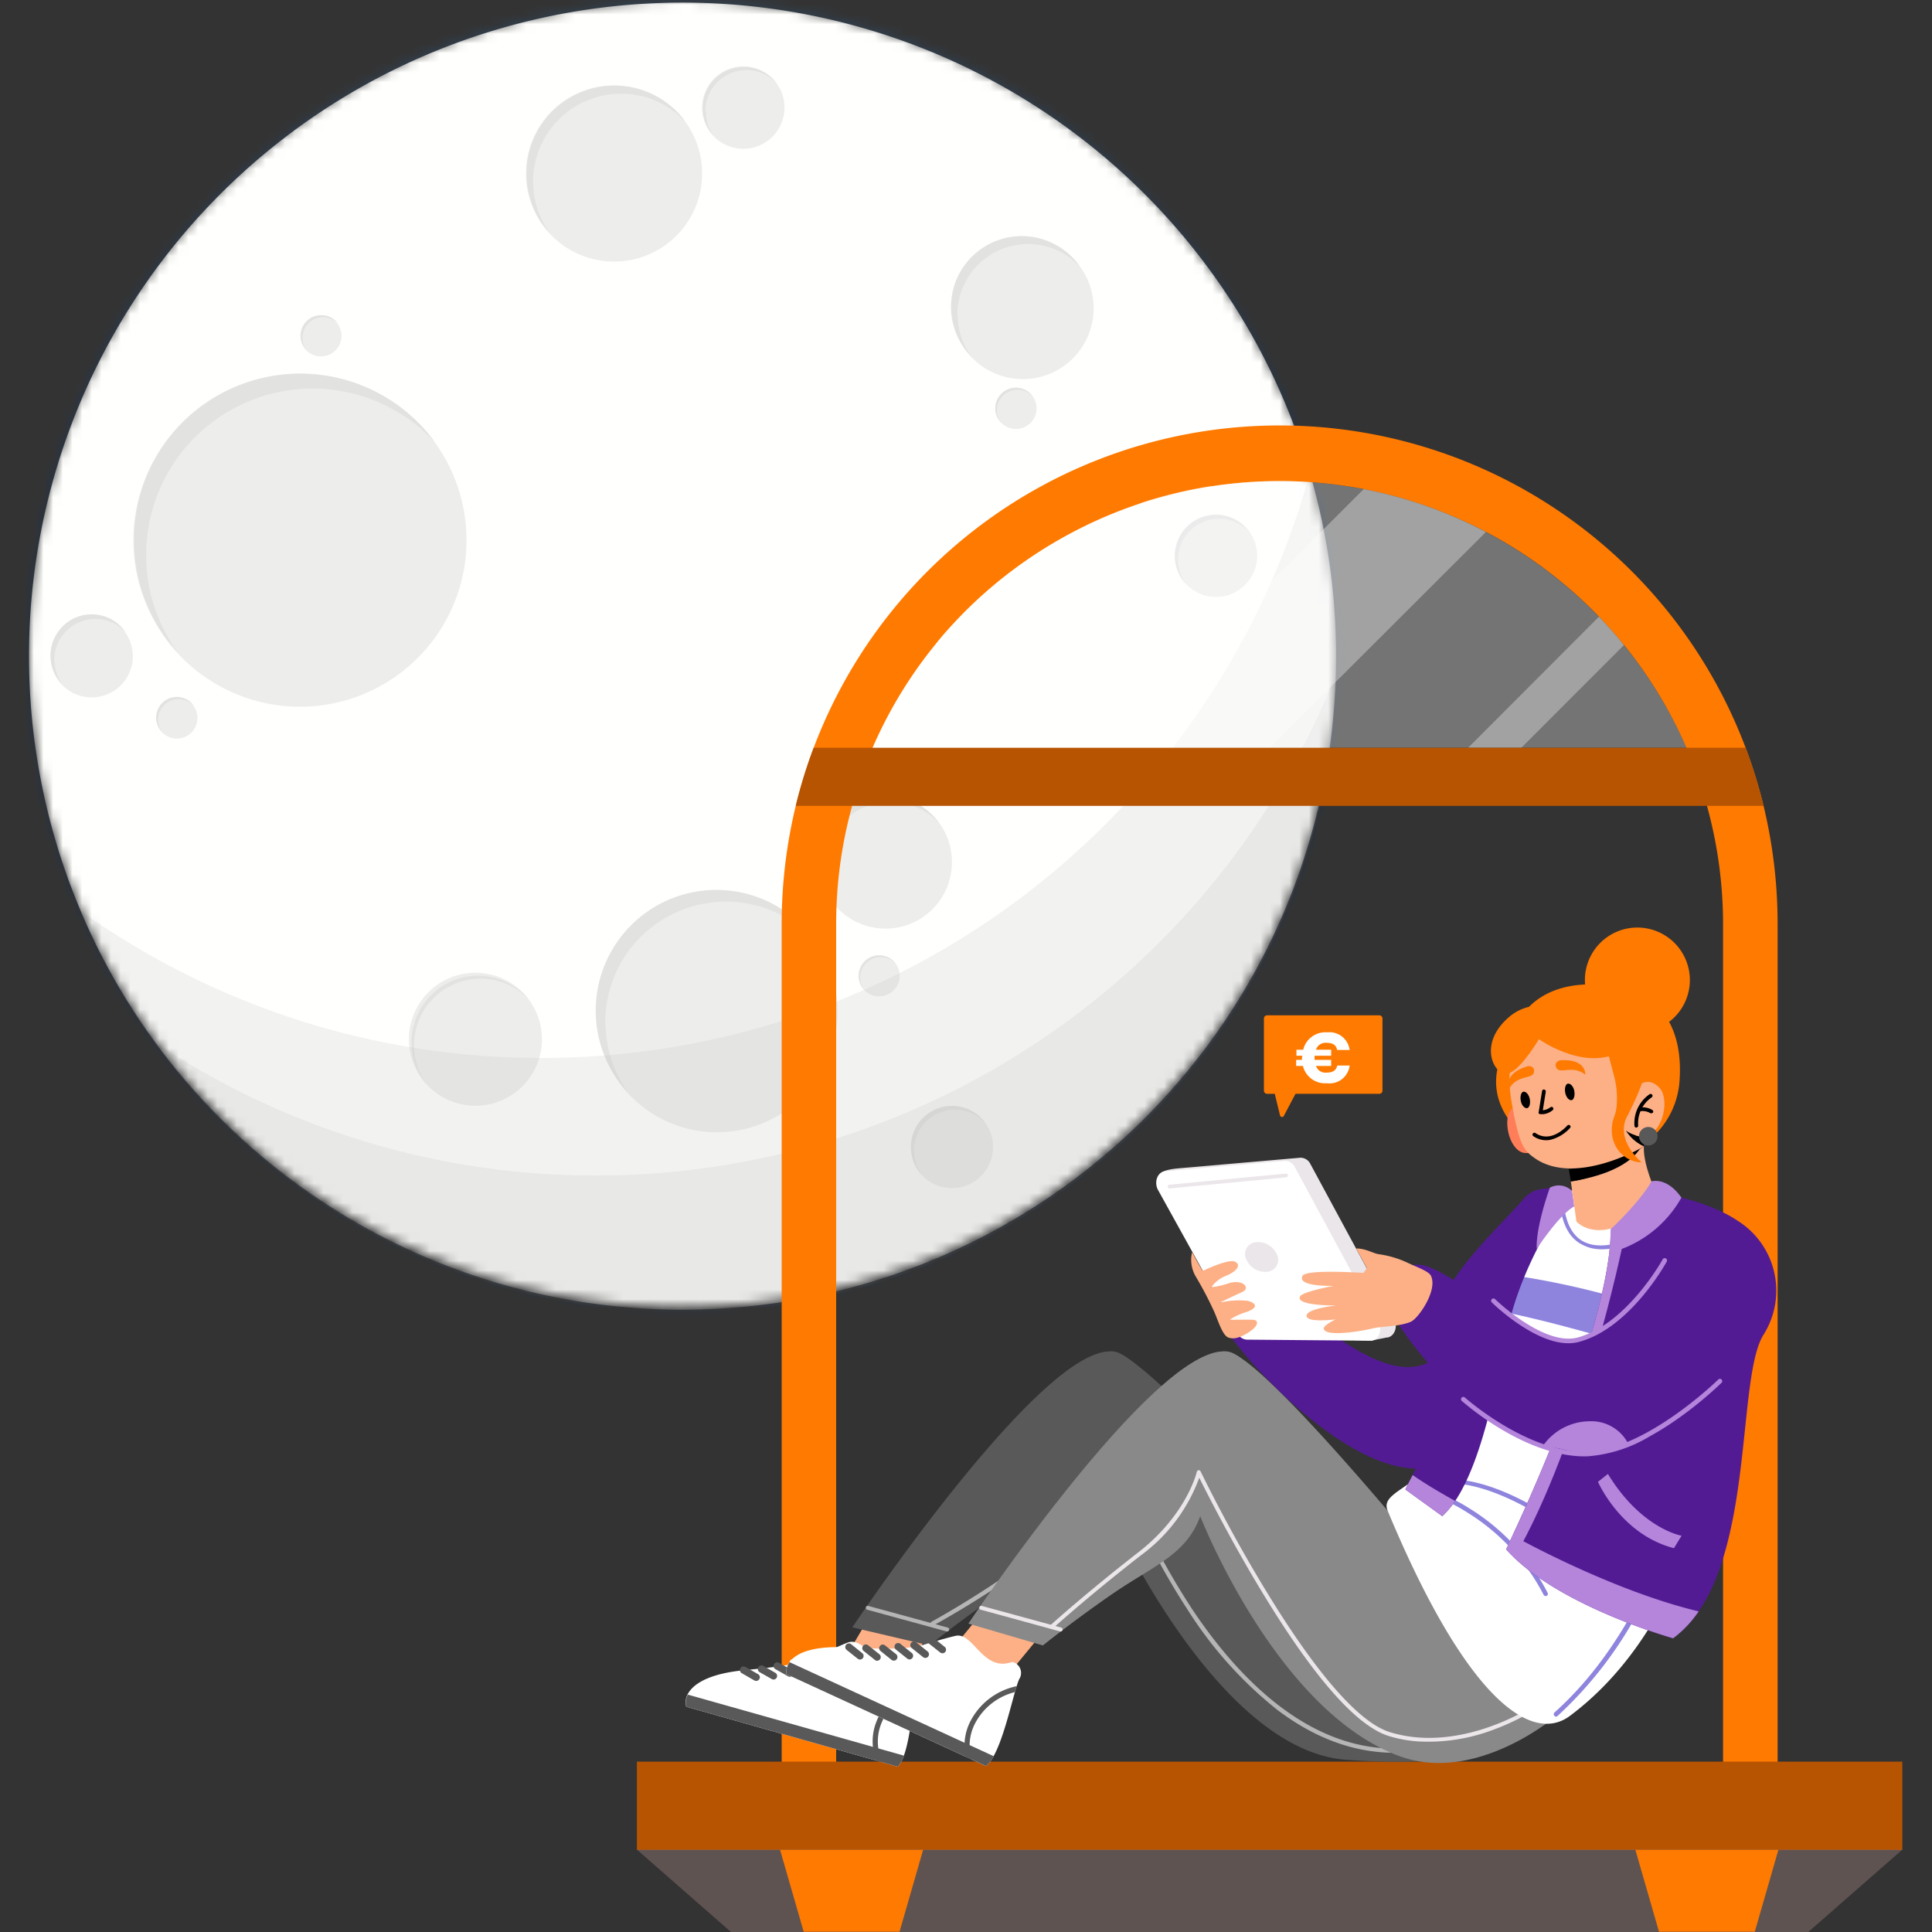 <svg xmlns="http://www.w3.org/2000/svg" width="200" height="200" fill="none"><rect width="100%" height="100%" fill="#333333" stroke="none"/><mask id="a" width="136" height="136" x="3" y="0" maskUnits="userSpaceOnUse" style="mask-type:luminance"><path fill="#fff" d="M70.653 135.305c37.363 0 67.652-30.289 67.652-67.653C138.305 30.29 108.016 0 70.652 0 33.29 0 3 30.29 3 67.653c0 37.363 30.29 67.652 67.653 67.652Z"/></mask><g mask="url(#a)"><mask id="b" width="395" height="395" x="-127" y="-77" maskUnits="userSpaceOnUse" style="mask-type:luminance"><path fill="#fff" d="M267.319-76.306h-393.33v393.329h393.33V-76.306Z"/></mask><g mask="url(#b)"><mask id="c" width="395" height="395" x="-127" y="-77" maskUnits="userSpaceOnUse" style="mask-type:luminance"><path fill="#fff" d="M267.318-76.306h-393.33v393.329h393.33V-76.306Z"/></mask><g mask="url(#c)"><mask id="d" width="395" height="395" x="-127" y="-77" maskUnits="userSpaceOnUse" style="mask-type:luminance"><path fill="#fff" d="M267.318-76.305h-393.33v393.329h393.33v-393.33Z"/></mask><g mask="url(#d)"><path fill="url(#e)" d="M267.318-76.305h-393.33v393.329h393.33v-393.33Z"/></g><mask id="f" width="395" height="395" x="-127" y="-77" maskUnits="userSpaceOnUse" style="mask-type:luminance"><path fill="#fff" d="M267.318-76.305h-393.33v393.329h393.33v-393.33Z"/></mask><g mask="url(#f)"><path fill="#fff" d="M138.305 68.243a67.649 67.649 0 0 1-42.052 62.307A67.65 67.65 0 0 1 4.242 80.822a67.653 67.653 0 1 1 134.064-12.579Z"/><path fill="#EBEBEB" d="M74.207 117.212a12.502 12.502 0 0 1-11.548-7.716 12.503 12.503 0 0 1 2.71-13.622 12.495 12.495 0 0 1 13.622-2.71 12.504 12.504 0 0 1 4.058 20.39 12.494 12.494 0 0 1-8.842 3.658Z"/><path fill="#DFDFDF" d="M62.659 105.837a12.488 12.488 0 0 1 7.935-11.638 12.49 12.49 0 0 1 13.73 3.15 12.497 12.497 0 0 0-13.588-4.748 12.495 12.495 0 0 0-8.334 16.228 12.49 12.49 0 0 0 2.648 4.332 12.438 12.438 0 0 1-2.36-7.324"/><path fill="#EBEBEB" d="M31.058 73.16a17.245 17.245 0 0 1-12.226-29.412A17.244 17.244 0 1 1 31.059 73.16Z"/><path fill="#DFDFDF" d="M15.13 57.49a17.228 17.228 0 0 1 29.893-11.714A17.226 17.226 0 0 0 15.79 48.01a17.227 17.227 0 0 0 2.638 19.58 17.143 17.143 0 0 1-3.297-10.1Z"/><path fill="#EBEBEB" d="M105.88 39.247a7.33 7.33 0 0 1-7.191-8.762 7.328 7.328 0 0 1 9.997-5.343 7.336 7.336 0 0 1 4.526 6.773c0 .963-.19 1.916-.559 2.806a7.32 7.32 0 0 1-3.967 3.968 7.333 7.333 0 0 1-2.806.558Z"/><path fill="#DFDFDF" d="M99.106 32.6a7.32 7.32 0 0 1 4.651-6.83 7.322 7.322 0 0 1 8.053 1.85 7.329 7.329 0 0 0-5.014-3.108 7.326 7.326 0 0 0-7.875 9.843c.36.95.912 1.815 1.624 2.54a7.272 7.272 0 0 1-1.4-4.295"/><path fill="#EBEBEB" d="M63.574 27.077a9.118 9.118 0 1 1 8.418-5.629 9.113 9.113 0 0 1-8.419 5.63Z"/><path fill="#DFDFDF" d="M55.188 18.81a9.096 9.096 0 0 1 5.782-8.484 9.101 9.101 0 0 1 10.005 2.3 9.102 9.102 0 1 0-14.049 11.525 9.09 9.09 0 0 1-1.739-5.341Z"/><path fill="#EBEBEB" d="M76.946 15.403a4.264 4.264 0 1 1 0-8.528 4.264 4.264 0 0 1 0 8.528Z"/><path fill="#DFDFDF" d="M73.014 11.54a4.258 4.258 0 0 1 5.234-4.172c.839.198 1.598.647 2.177 1.286a4.254 4.254 0 0 0-6.12-.754 4.261 4.261 0 0 0-1.322 4.677 4.26 4.26 0 0 0 .873 1.473 4.242 4.242 0 0 1-.786-2.501"/><path fill="#EBEBEB" d="M9.552 72.192a4.264 4.264 0 1 1 0-8.527 4.264 4.264 0 0 1 0 8.527Z"/><path fill="#DFDFDF" d="M5.619 68.33a4.257 4.257 0 0 1 7.379-2.895A4.255 4.255 0 1 0 6.429 70.8a4.217 4.217 0 0 1-.787-2.494"/><path fill="#EBEBEB" d="M33.264 36.895a2.133 2.133 0 1 1 0-4.265 2.133 2.133 0 0 1 0 4.265Z"/><path fill="#DFDFDF" d="M31.32 34.96a2.132 2.132 0 0 1 3.689-1.448 2.131 2.131 0 0 0-3.855 1.25c0 .527.197 1.035.551 1.425a2.092 2.092 0 0 1-.385-1.227Z"/><path fill="#EBEBEB" d="M18.31 76.456a2.13 2.13 0 0 1-2.091-2.548 2.131 2.131 0 1 1 2.09 2.548Z"/><path fill="#DFDFDF" d="M16.373 74.52a2.123 2.123 0 0 1 3.69-1.447 2.132 2.132 0 1 0-3.281 2.698c-.266-.362-.41-.8-.41-1.25Z"/><path fill="#EBEBEB" d="M91.002 103.147a2.133 2.133 0 1 1 0-4.266 2.133 2.133 0 0 1 0 4.266Z"/><path fill="#DFDFDF" d="M89.035 101.212a2.128 2.128 0 0 1 1.317-1.965c.259-.106.536-.16.816-.16a2.1 2.1 0 0 1 1.573.685 2.135 2.135 0 0 0-1.447-.845 2.123 2.123 0 0 0-1.834 3.536 2.07 2.07 0 0 1-.408-1.251"/><path fill="#EBEBEB" d="M105.18 44.407a2.13 2.13 0 0 1-1.975-1.31 2.132 2.132 0 1 1 1.975 1.31Z"/><path fill="#DFDFDF" d="M103.204 42.48a2.13 2.13 0 0 1 2.609-2.078 2.13 2.13 0 0 1 1.088.63 2.129 2.129 0 0 0-3.089-.412 2.126 2.126 0 0 0-.653 2.372c.099.275.254.526.455.739a2.139 2.139 0 0 1-.41-1.25Z"/><path fill="#EBEBEB" d="M125.884 61.792a4.263 4.263 0 1 1-.017-8.526 4.263 4.263 0 0 1 .017 8.526Z"/><path fill="#DFDFDF" d="M121.942 57.93a4.258 4.258 0 0 1 7.387-2.864 4.25 4.25 0 0 0-4.62-1.595 4.252 4.252 0 0 0-2.61 2.14 4.264 4.264 0 0 0-.23 3.369c.193.547.497 1.05.891 1.475a4.226 4.226 0 0 1-.786-2.494"/><path fill="#EBEBEB" d="M98.549 122.995a4.268 4.268 0 0 1-4.19-5.091 4.26 4.26 0 0 1 3.348-3.354 4.269 4.269 0 0 1 4.379 1.811 4.263 4.263 0 0 1-.527 5.382 4.266 4.266 0 0 1-3.01 1.252Z"/><path fill="#DFDFDF" d="M94.607 119.124a4.263 4.263 0 0 1 7.386-2.895 4.248 4.248 0 0 0-2.898-1.689 4.245 4.245 0 0 0-3.221.935 4.258 4.258 0 0 0-.449 6.151 4.25 4.25 0 0 1-.787-2.502"/><path fill="#EBEBEB" d="M91.663 96.13a6.883 6.883 0 1 1 6.883-6.883 6.88 6.88 0 0 1-4.248 6.361 6.876 6.876 0 0 1-2.635.522Z"/><path fill="#DFDFDF" d="M85.3 89.892a6.877 6.877 0 0 1 8.415-6.708 6.87 6.87 0 0 1 3.511 2.035 6.866 6.866 0 0 0-4.692-2.809 6.876 6.876 0 0 0-5.912 11.518 6.847 6.847 0 0 1-1.322-4.036Z"/><path fill="#EBEBEB" d="M49.217 114.467a6.886 6.886 0 0 1-6.36-4.249 6.884 6.884 0 1 1 6.36 4.249Z"/><path fill="#DFDFDF" d="M42.861 108.229a6.884 6.884 0 0 1 11.925-4.72 6.868 6.868 0 0 0-7.316-2.202 6.866 6.866 0 0 0-4.06 3.347 6.883 6.883 0 0 0 .765 7.603 6.814 6.814 0 0 1-1.314-4.028Z"/><g opacity=".2"><mask id="g" width="131" height="88" x="8" y="48" maskUnits="userSpaceOnUse" style="mask-type:luminance"><path fill="#fff" d="M138.302 48.97H8.322v86.611h129.98v-86.61Z"/></mask><g mask="url(#g)"><path fill="#B8B8B8" d="M55.703 109.519A82.064 82.064 0 0 1 8.307 94.274a67.655 67.655 0 0 0 85.114 37.669 67.65 67.65 0 0 0 42.176-82.973 82.489 82.489 0 0 1-79.894 60.549Z"/></g></g><g opacity=".2"><mask id="h" width="123" height="67" x="16" y="69" maskUnits="userSpaceOnUse" style="mask-type:luminance"><path fill="#fff" d="M138.25 69.919H16.09v65.662h122.16V69.919Z"/></mask><g mask="url(#h)"><path fill="#B8B8B8" d="M61.33 121.689a82.062 82.062 0 0 1-45.24-13.759 67.651 67.651 0 0 0 108.426.891 67.66 67.66 0 0 0 13.742-38.902 82.468 82.468 0 0 1-76.928 51.77Z"/></g></g></g><mask id="i" width="395" height="395" x="-127" y="-77" maskUnits="userSpaceOnUse" style="mask-type:luminance"><path fill="#fff" d="M267.318-76.305h-393.33v393.329h393.33v-393.33Z"/></mask><g mask="url(#i)" opacity=".1"><mask id="j" width="187" height="188" x="-23" y="-26" maskUnits="userSpaceOnUse" style="mask-type:luminance"><path fill="#fff" d="M163.763-25.173h-186.21v186.21h186.21v-186.21Z"/></mask><g mask="url(#j)"><mask id="k" width="187" height="188" x="-23" y="-26" maskUnits="userSpaceOnUse" style="mask-type:luminance"><path fill="#fff" d="M163.764-25.173h-186.21v186.209h186.21v-186.21Z"/></mask><g mask="url(#k)"><path fill="#FAFFE6" d="M163.756 67.928A93.103 93.103 0 0 1 52.493 159.24 93.102 93.102 0 0 1 70.656-25.173a93.107 93.107 0 0 1 93.1 93.101Z"/></g><g opacity=".75" style="mix-blend-mode:screen"><mask id="l" width="187" height="188" x="-23" y="-26" maskUnits="userSpaceOnUse" style="mask-type:luminance"><path fill="#fff" d="M163.764-25.173h-186.21v186.21h186.21v-186.21Z"/></mask><g mask="url(#l)"><mask id="m" width="187" height="188" x="-23" y="-26" maskUnits="userSpaceOnUse" style="mask-type:luminance"><path fill="#fff" d="M163.765-25.174h-186.21v186.211h186.21v-186.21Z"/></mask><g mask="url(#m)"><path fill="#fff" d="M163.758 67.927A93.103 93.103 0 0 1 4.824 133.76 93.098 93.098 0 0 1-15.358 32.3a93.101 93.101 0 0 1 86.014-57.473 93.107 93.107 0 0 1 93.102 93.1Z"/></g></g></g></g></g></g></g></g><path fill="#FF7A00" d="M182.564 83.425a51.551 51.551 0 0 0-100.189 0 51.964 51.964 0 0 0-1.456 12.249V188.2h103.1V95.674a52.042 52.042 0 0 0-1.455-12.249Zm-4.194 104.209H86.56v-91.96a45.78 45.78 0 0 1 10.227-28.902c.786-1.007 1.683-1.99 2.587-2.935a46.167 46.167 0 0 1 11.729-8.77 45.801 45.801 0 0 1 21.366-5.264 45.867 45.867 0 0 1 45.901 45.91v91.921Z"/><path fill="#fff" d="M174.595 77.407H90.32a45.744 45.744 0 0 1 6.459-10.635c.787-1.008 1.684-1.99 2.588-2.935a46.15 46.15 0 0 1 11.737-8.771 45.797 45.797 0 0 1 21.365-5.263 45.952 45.952 0 0 1 42.126 27.643v-.04Z" opacity=".32"/><path fill="#fff" d="M114.358 77.407h17.094l22.372-22.34a45.397 45.397 0 0 0-12.649-4.437l-26.817 26.777ZM92.805 77.407h5.507l27.109-27.108c-2.461.38-4.886.959-7.253 1.73L92.805 77.407Z" opacity=".33" style="mix-blend-mode:screen"/><path fill="#fff" d="M151.98 77.407h5.507l10.628-10.635c-.787-1.008-1.683-1.99-2.588-2.935l-13.547 13.57Z" opacity=".33"/><path fill="#B75402" d="M82.374 83.425h100.189a51.21 51.21 0 0 0-1.857-6.018H84.231a51.113 51.113 0 0 0-1.857 6.018ZM196.926 182.364H65.932v9.133h130.994v-9.133Z"/><path fill="#C49E99" d="M196.928 191.473 187.189 200H75.673l-9.74-8.527h130.995Z" opacity=".3" style="mix-blend-mode:multiply"/><path fill="#FF7A00" d="m95.558 191.496-2.439 8.48h-9.92l-2.446-8.48h14.805ZM184.098 191.496l-2.446 8.48h-9.912l-2.447-8.48h14.805Z"/><path fill="#FDB086" d="m96.793 167.984-3.084 5.23-6.002-1.943 2.958-5.011 6.128 1.724Z"/><path fill="#fff" d="m71.038 176.676 21.9 6.206c.287-.332.502-.72.63-1.14.66-1.809.913-4.933 1.148-6.883 0-.229.056-.441.087-.63.033-.265.083-.528.15-.786a1.168 1.168 0 0 0-.458-1.479 1.185 1.185 0 0 0-.534-.166c-2.832 1.574-4.421-2.422-6.183-1.77 0 0-.787.276-2.942 1.346-2.156 1.07-5.436 1.266-8.244 1.573-3.635.433-4.94 1.573-5.389 2.415-.224.4-.283.871-.165 1.314Z"/><path fill="#595959" d="m71.038 176.676 21.901 6.207c.287-.333.502-.721.63-1.141l-22.365-6.317a1.764 1.764 0 0 0-.165 1.251Z"/><path fill="#595959" d="m90.704 182.245.653.181a5.007 5.007 0 0 1-.19-3.839 6.443 6.443 0 0 1 1.385-2.235 6.443 6.443 0 0 1 2.163-1.493c0-.228.055-.441.087-.63a6.966 6.966 0 0 0-4.146 4.185 5.504 5.504 0 0 0 .048 3.831Z"/><path fill="#fff" d="M84.813 172.782a.372.372 0 0 0 .484-.484.37.37 0 0 0-.201-.2l-1.275-.732a.378.378 0 0 0-.37.653l1.275.724.087.039ZM86.519 172.026a.376.376 0 0 0 .433-.173.378.378 0 0 0-.142-.511l-1.275-.732a.378.378 0 0 0-.37.653l1.275.732.079.031ZM83.239 173.191a.362.362 0 0 0 .424-.181.384.384 0 0 0-.133-.512l-1.275-.723a.373.373 0 0 0-.268-.01.38.38 0 0 0-.101.663l1.266.723.087.04Z"/><path fill="#595959" d="M81.665 173.569a.381.381 0 0 0 .444-.223.378.378 0 0 0-.16-.47l-1.275-.723a.382.382 0 0 0-.446.001.387.387 0 0 0-.151.269.375.375 0 0 0 .228.383l1.274.723.087.04ZM79.966 173.851a.379.379 0 0 0 .433-.173.377.377 0 0 0-.142-.511l-1.274-.732a.377.377 0 0 0-.37.653l1.275.724.078.039ZM78.18 173.994a.374.374 0 0 0 .425-.173.361.361 0 0 0-.133-.512l-1.274-.731a.38.38 0 0 0-.446.001.38.38 0 0 0-.134.425.375.375 0 0 0 .21.227l1.266.731.087.032ZM88.234 168.463l7.976 1.872s2.832-2.297 6.907-5.137c4.46-3.107 10.226-4.861 11.658-8.913 0 0 10.974 24.898 24.591 25.889 14.16 1.023 15.506-2.171 15.506-2.171s-30.838-34.613-38.303-39.53a6.195 6.195 0 0 0-.621-.361 2.225 2.225 0 0 0-.669-.213 2.652 2.652 0 0 0-.504 0 4.37 4.37 0 0 0-1.322.283c-8.259 2.903-25.22 28.281-25.22 28.281Z"/><path fill="#B5B5B5" d="M144.331 181.443c-4.161 0-8.235-1.502-12.122-4.452a41.672 41.672 0 0 1-9.228-10.29 76.882 76.882 0 0 1-7.363-14.482c-2.407 6.962-18.273 15.654-18.966 16.032a.223.223 0 0 1-.08.025.236.236 0 0 1-.084-.008.217.217 0 0 1-.106-.341.23.23 0 0 1 .066-.054c.173-.094 17.4-9.526 18.934-16.402a.214.214 0 0 1 .205-.165.226.226 0 0 1 .129.037.215.215 0 0 1 .083.105 75.345 75.345 0 0 0 7.544 15.025c4.5 6.789 11.887 14.821 21.508 14.53a.203.203 0 0 1 .212.204.216.216 0 0 1-.056.155.217.217 0 0 1-.148.073l-.528.008Z"/><path fill="#B5B5B5" d="M98.036 168.888a.195.195 0 0 0 .135-.035.194.194 0 0 0 .078-.114.202.202 0 0 0-.142-.252l-8.22-2.242a.191.191 0 0 0-.157.016.192.192 0 0 0-.061.053.192.192 0 0 0-.034.072.205.205 0 0 0 .142.252l8.22 2.25h.039Z"/><path fill="#FF7A00" d="M164.439 103.43a5.44 5.44 0 0 0 4.951 3.459 5.435 5.435 0 1 0-1.859-10.5 5.423 5.423 0 0 0-3.462 4.951 5.442 5.442 0 0 0 .37 2.09Z"/><path fill="#FF7A00" d="M156.335 107.686c.3-.575.563-1.169.787-1.778 0 0 1.856-4.971 9.809-3.839 5.664.787 7.308 5.216 6.923 9.967a8.655 8.655 0 0 1-5.507 7.356c-7.347 2.871-17.227-4.123-12.012-11.706Z"/><path fill="#FDB086" d="m108.184 168.707-3.855 4.688-5.632-2.848 3.705-4.499 5.782 2.659Z"/><path fill="#fff" d="m81.397 173.301 20.673 9.519a3.15 3.15 0 0 0 .787-1.023c.936-1.683 1.668-4.72 2.203-6.616.063-.228.126-.432.181-.613.074-.254.163-.504.267-.747a1.16 1.16 0 0 0 .106-1.08 1.16 1.16 0 0 0-.83-.698c-3.036 1.093-3.988-3.076-5.837-2.706 0 0-.786.157-3.146.873s-5.562.409-8.394.314c-3.657-.133-5.121.748-5.695 1.574-.249.349-.36.777-.315 1.203Z"/><path fill="#595959" d="m81.399 173.301 20.674 9.518c.33-.283.597-.631.786-1.022l-21.113-9.724c-.266.352-.39.79-.347 1.228Z"/><path fill="#595959" d="m99.965 181.852.613.283a5.015 5.015 0 0 1 .41-3.823 6.397 6.397 0 0 1 4.082-3.147c.063-.228.126-.432.181-.613a6.972 6.972 0 0 0-4.72 3.492 5.512 5.512 0 0 0-.567 3.808ZM95.638 171.594a.371.371 0 0 0 .448-.11.378.378 0 0 0-.063-.528l-1.14-.912a.387.387 0 0 0-.288-.116.392.392 0 0 0-.278.14.383.383 0 0 0-.02.448c.03.044.069.082.114.11l1.148.92.079.048ZM97.399 171.106a.37.37 0 0 0 .385-.629l-1.14-.92a.376.376 0 0 0-.531.059.377.377 0 0 0 .059.531l1.148.912a.165.165 0 0 0 .079.047ZM93.994 171.751a.374.374 0 0 0 .476-.146.374.374 0 0 0-.083-.491l-1.14-.913a.371.371 0 0 0-.288-.115.372.372 0 0 0-.278.139.381.381 0 0 0-.02.448.38.38 0 0 0 .114.11l1.148.921.071.047ZM92.373 171.877a.371.371 0 0 0 .448-.11.38.38 0 0 0-.055-.527l-1.148-.913a.392.392 0 0 0-.129-.067.394.394 0 0 0-.145-.012.397.397 0 0 0-.138.044.386.386 0 0 0-.178.223.373.373 0 0 0 .125.394l1.141.921.079.047ZM90.659 171.893a.375.375 0 0 0 .457-.152.376.376 0 0 0-.064-.478l-1.148-.92a.377.377 0 0 0-.44-.065.38.38 0 0 0-.138.546c.03.044.069.081.114.109l1.14.912c.022.023.049.04.079.048ZM88.864 171.759a.384.384 0 0 0 .456-.102.378.378 0 0 0-.063-.527l-1.141-.92a.376.376 0 0 0-.611.336c.011.1.061.191.139.253l1.148.913c.02.021.044.037.072.047Z"/><path fill="#898989" d="m100.246 168.077 7.717 2.258s2.824-2.297 6.907-5.137c4.453-3.107 7.93-4.193 9.377-8.244 0 0 7.819 20.131 20.634 24.843 7.929 2.91 16.142-4.107 16.142-4.107s-25.236-32.323-32.709-37.216a5.329 5.329 0 0 0-.613-.362 2.208 2.208 0 0 0-.677-.213 2.642 2.642 0 0 0-.503 0c-.451.024-.894.12-1.315.283-8.26 2.903-24.96 27.895-24.96 27.895Z"/><path fill="#EBE6E9" d="M109.781 168.888a.206.206 0 0 0 .219-.169.21.21 0 0 0-.029-.145.21.21 0 0 0-.119-.088l-8.221-2.242a.207.207 0 0 0-.251.142.22.22 0 0 0-.006.081.203.203 0 0 0 .081.136.202.202 0 0 0 .074.035l8.22 2.25h.032Z"/><path fill="#EBE6E9" d="M146.661 180.263c2.715.17 5.436-.245 7.976-1.22a24.237 24.237 0 0 0 4.941-2.493.21.21 0 0 0 .082-.136.207.207 0 0 0-.035-.155.22.22 0 0 0-.291-.048 22.975 22.975 0 0 1-4.854 2.447c-2.643.975-6.631 1.88-10.596.653-3.146-.96-7.512-5.932-12.665-14.365-3.933-6.395-6.907-12.586-6.938-12.633a.203.203 0 0 0-.083-.093.193.193 0 0 0-.122-.025.207.207 0 0 0-.115.055.213.213 0 0 0-.066.11s-1.015 4.413-6.041 8.323c-5.42 4.216-9.11 7.552-9.15 7.591a.21.21 0 0 0-.057.146c0 .054.02.106.057.145a.222.222 0 0 0 .291 0c.04-.039 3.722-3.367 9.134-7.575a17.296 17.296 0 0 0 6.017-8.016c.788 1.573 3.431 6.812 6.719 12.193 5.278 8.653 9.621 13.53 12.901 14.545.942.288 1.913.473 2.895.551Z"/><path fill="#521B94" d="M158.277 124.332s-3.083 14.16-10.903 16.921c-6.033 2.155-15.568-9.44-18.093-8.291-2.525 1.148-3.579 1.88-2.651 4.145.928 2.266 13.704 17.181 22.153 14.64 8.449-2.541 13.388-20.327 9.494-27.415Z"/><path fill="#fff" d="M143.646 156.38c8.016 19.273 14.82 24.284 18.88 21.24 10.612-7.938 14.215-21.94 15.096-28.942.125-.936.299-1.866.519-2.784.331-1.432.787-2.942 1.196-4.461 1.66-5.719 3.556-11.548 1.44-13.57-1.912-1.809-4.06-1.974-5.743-2.847a9.022 9.022 0 0 0-3.343-.991l-6.813-.661s-4.948-.386-6.246.149-2.737 3.933-5.506 6.734c-2.769 2.8-4.036 5.939-3.037 9.991.873 3.524.873 2.273-.181 7.441-1.377 6.357-7.23 6.372-6.262 8.701Z"/><path fill="#8E84DE" d="M168.827 128.69a11.32 11.32 0 0 0 1.573-.787l-.197-.33c-.039 0-3.642 2.131-6.088 1.046-1.086-.48-1.794-1.534-2.109-3.147l-.378.071c.346 1.723 1.125 2.863 2.36 3.398 1.558.748 3.501.268 4.839-.251ZM167.741 134.432l-1.416 4.083s-6.222-1.817-10.423-2.643l1.636-3.713a85.18 85.18 0 0 1 10.203 2.273ZM161.211 177.675a.244.244 0 0 1-.299-.055.24.24 0 0 1-.072-.169.24.24 0 0 1 .072-.169c7.301-6.522 11.225-16.056 13.231-22.9a72.564 72.564 0 0 0 2.636-13.436.243.243 0 0 1 .252-.228c.032.002.062.01.091.024a.247.247 0 0 1 .12.141.251.251 0 0 1 .009.094 72.214 72.214 0 0 1-2.643 13.539 62.762 62.762 0 0 1-4.838 11.996 40.668 40.668 0 0 1-8.543 11.132l-.016.031ZM160.119 165.199a.24.24 0 0 1-.182.013.242.242 0 0 1-.141-.116 21.785 21.785 0 0 0-7.945-8.551 18.039 18.039 0 0 0-4.594-2.084.243.243 0 0 1-.173-.291.238.238 0 0 1 .291-.173 18.492 18.492 0 0 1 4.72 2.139 22.182 22.182 0 0 1 8.111 8.748.236.236 0 0 1-.087.315ZM160.403 157.331a.244.244 0 0 1-.251 0c-.048 0-4.721-3.248-9.055-3.72a.23.23 0 0 1-.141-.069.223.223 0 0 1-.063-.144.254.254 0 0 1 .026-.089.251.251 0 0 1 .059-.071.233.233 0 0 1 .174-.052c4.468.48 9.086 3.666 9.275 3.799a.246.246 0 0 1 .063.339.213.213 0 0 1-.087.007Z"/><path fill="#521B94" d="m145.478 154.185 3.831 2.769a9.518 9.518 0 0 0 1.33-1.573c2.564-3.839 4.035-10.746 5.373-17.464 1.573-7.804 6.726-14.561 6.726-14.561a6.42 6.42 0 0 0-3.281-.244 2.768 2.768 0 0 0-1.676.936c-1.707 1.998-5.608 5.656-7.614 8.928-2.258 3.698-.229 6.931-.284 9.944-.039 2.203-2.36 7.245-3.642 9.778a52.15 52.15 0 0 0-.763 1.487Z"/><path fill="#B485DB" d="M162.74 123.286a1.952 1.952 0 0 0-2.297-.339s-1.472 4.004-1.362 6.341c0 0 2.282-3.509 3.886-4.406l-.227-1.596ZM145.478 154.185l3.831 2.769a9.518 9.518 0 0 0 1.33-1.573c-.905-.504-2.943-1.652-4.398-2.683-.456.858-.763 1.487-.763 1.487Z"/><path fill="#FF7E59" d="M158.12 115.104s-1.573-1.274-1.998.362c-.424 1.636.654 4.602 2.51 3.753l-.512-4.115Z"/><path fill="#FDB086" d="m162.613 122.302.575 4.146s2.706 3.146 8.472-2.36c-.566-1.369-1.573-3.753-1.487-5.405a8.483 8.483 0 0 0-1.148.866 3.933 3.933 0 0 1-.481.314c-1.518.952-3.831 2.227-5.931 2.439Z"/><path fill="#000" d="m162.409 121.028.204 1.274c1.77-.283 5.876-1.117 7.285-3.603-.15.102-1.385-.252-1.574-.134-1.502 1.007-3.815 2.25-5.915 2.463Z"/><path fill="#FDB086" d="M158.814 119.848c4.145 2.989 11.131-.999 11.359-1.18v-.999a25.877 25.877 0 0 0-1.109-7.615 5.824 5.824 0 0 0-4.72-5.027c-2.604-.456-4.602 1.015-5.845 1.66-1.872.967-2.658 3.768-2.013 7.426.786 4.484 1.289 4.987 2.328 5.735Z"/><path fill="#FF7A00" d="M162.928 104.948s-3.934-2.203-6.836.441c-3.265 2.918-1.22 6.238.117 5.719 1.337-.519 3.1-3.533 3.1-3.533s4.326 3.1 7.992 1.519c3.666-1.581-.92-5.735-4.373-4.146Z"/><path fill="#FF7A00" d="M158.192 110.361s.739-.063.598.653c-.142.715-1.723.236-2.541 1.652 0 0-.732-1.519 1.943-2.305ZM161.48 109.762s-.715.205-.338.826c.378.622 1.699-.377 2.966.661 0 0 .157-1.675-2.628-1.487Z"/><path fill="#000" d="M162.031 113.106c.087.464.362.786.622.786.259 0 .401-.464.322-.928-.078-.464-.362-.787-.629-.787s-.401.457-.315.929ZM157.428 113.932c.079.464.362.786.622.786s.401-.456.315-.92c-.087-.464-.362-.787-.622-.787-.259 0-.401.457-.315.921ZM160.466 117.999a2.295 2.295 0 0 1-1.739-.386.194.194 0 0 1-.081-.124.185.185 0 0 1 .034-.143.195.195 0 0 1 .267-.055c1.644 1.117 3.242-.716 3.312-.787a.177.177 0 0 1 .061-.041.183.183 0 0 1 .146 0 .187.187 0 0 1 .061.041.184.184 0 0 1 .058.134.184.184 0 0 1-.058.133 4.063 4.063 0 0 1-2.061 1.228ZM159.822 115.332a1.995 1.995 0 0 1-.394 0 .22.22 0 0 1-.141-.071.223.223 0 0 1 0-.157l.346-2.156a.184.184 0 0 1 .023-.072.185.185 0 0 1 .197-.085.196.196 0 0 1 .165.22l-.306 1.92c.285-.027.558-.133.786-.307a.193.193 0 0 1 .211-.017.203.203 0 0 1 .057.048c.015.02.027.042.034.066.006.025.008.05.005.075a.18.18 0 0 1-.023.07.203.203 0 0 1-.048.057c-.26.219-.576.361-.912.409ZM168.318 117.047a4.29 4.29 0 0 0 1.856 1.621v-.999a3.595 3.595 0 0 1-1.856-.622Z"/><path fill="#FDB086" d="M168.583 113.665s1.416-2.832 3.147-1.117c1.416 1.415.046 6.017-2.432 4.971l-.715-3.854Z"/><path fill="#595959" d="M169.724 117.936a.96.96 0 1 0 1.787-.698.96.96 0 0 0-1.787.698Z"/><path fill="#000" d="M169.402 116.725a.189.189 0 0 1-.204-.181 3.626 3.626 0 0 1 1.572-3.273.204.204 0 0 1 .147-.023.2.2 0 0 1 .15.157.183.183 0 0 1-.035.146.187.187 0 0 1-.057.051 3.255 3.255 0 0 0-1.392 2.918.203.203 0 0 1-.052.137.202.202 0 0 1-.129.068Z"/><path fill="#000" d="M170.976 115.237a.171.171 0 0 1-.126 0 1.574 1.574 0 0 0-1.069-.196.199.199 0 0 1-.241-.104.196.196 0 0 1 .075-.25 1.887 1.887 0 0 1 1.424.212.208.208 0 0 1 .092.118.21.21 0 0 1-.013.15.202.202 0 0 1-.063.05.2.2 0 0 1-.079.02Z"/><path fill="#FF7A00" d="M166.947 108.772s.126 5.467 1.463 5.247c1.337-.221 2.32-2.533.606-6.53l-2.069 1.283Z"/><path fill="#FF7A00" d="m166.547 109.346.534 2.014c.265.991.358 2.021.276 3.044a3.7 3.7 0 0 1-.189.999c-1.062 2.714.708 4.893 2.777 4.925 0 0-2.69-2.187-1.573-4.634a26.842 26.842 0 0 0 1.518-3.335c.519-1.44-.834-5.373-3.343-3.013Z"/><path fill="#521B94" d="M155.919 160.384c.212.244.44.488.684.724l.15.149.385.354c5.625 5.066 16.064 7.985 16.064 7.985a11.577 11.577 0 0 0 2.642-2.785c5.554-8.11 4.099-24.174 6.656-28.548a8.552 8.552 0 0 0 1.186-6.461 8.536 8.536 0 0 0-3.75-5.394c-3.36-2.281-8.34-2.926-8.34-2.926a36.998 36.998 0 0 1-4.83 3.744c0 .331 0 .677-.039 1.031-.606 9.566-7.866 25.834-10.14 30.68l-.668 1.447Z"/><path fill="#B485DB" d="M165.422 153.399s2.36 5.451 7.866 6.867l.787-1.29s-4.154-.7-7.623-6.395l-1.03.818ZM155.919 160.384c.212.244.44.488.684.724l.15.149.385.354c5.625 5.066 16.064 7.985 16.064 7.985a11.577 11.577 0 0 0 2.642-2.785c-8.197-1.967-17.038-6.632-19.257-7.867l-.668 1.44Z"/><path fill="#B485DB" d="M155.919 160.384c.212.244.44.487.684.723l.15.15c7.127-12.311 11.265-32.599 11.265-32.599l-1.291-.401c-.716 11.351-10.808 32.127-10.808 32.127Z"/><path fill="#B485DB" d="M170.96 122.294s1.573-.504 3.099 1.683a11.901 11.901 0 0 1-7.465 5.719l.173-2.47s3.005-2.808 4.193-4.932Z"/><path fill="#521B94" d="M168.521 149.386a14.68 14.68 0 0 1-6.522.708 15.333 15.333 0 0 1-2.233-.48c-7.67-2.265-13.555-10.344-14.782-12.216-1.227-1.873-.307-5.326.912-6.231 2.203-1.628 8.488 4.925 14.491 7.363 4.247 1.723 8.55-3.484 10.533-7.929 3.548-7.953 9.849-2.989 9.849-2.989 5.79 6.175-2.344 18.502-12.248 21.774Z"/><path fill="#B485DB" d="M168.52 149.387a9.788 9.788 0 0 1-6.521.708c-.74-.197-1.503-.268-2.234-.48a5.946 5.946 0 0 1 4.783-2.486 4.287 4.287 0 0 1 3.972 2.258ZM165.54 138.059a9.496 9.496 0 0 1-2.069.85c-3.776 1.038-8.841-3.887-9.054-4.099a.24.24 0 0 1 .338-.338c.048.047 5.082 4.94 8.591 3.98 5.074-1.4 8.755-8.039 8.787-8.11a.243.243 0 0 1 .424.228c-.133.244-2.879 5.2-7.017 7.489Z"/><path fill="#B485DB" d="M170.803 148.678a14.66 14.66 0 0 1-6.419 2.077c-3.312.126-6.687-1.439-8.936-2.777a30.233 30.233 0 0 1-4.123-2.95.233.233 0 0 1-.081-.164.227.227 0 0 1 .058-.174.24.24 0 0 1 .338-.024c.071.063 6.6 5.845 12.72 5.609 6.121-.236 13.46-7.41 13.531-7.481a.24.24 0 0 1 .338.338 39.848 39.848 0 0 1-4.515 3.714 29.762 29.762 0 0 1-2.911 1.832Z"/><path fill="#EBE6E9" d="m135.653 120.5 8.653 16.016c.472.874 0 1.959-.826 1.951l-1.574.323-11.217-.425c-.378 0-1.164-.787-1.376-1.219l-9.196-15.159c-.465-.834 1.313-.991 2.116-1.062l12.382-1.078a1.134 1.134 0 0 1 1.038.653Z"/><path fill="#fff" d="m134.042 120.815 8.653 16.017c.472.873 0 1.958-.787 1.958l-12.83-.11a1.146 1.146 0 0 1-.967-.637l-8.221-14.836c-.464-.834-.071-1.896.731-1.959l12.382-1.078a1.132 1.132 0 0 1 1.039.645Z"/><path fill="#EBE6E9" d="M133.199 121.861a.192.192 0 0 0 .097-.076.184.184 0 0 0-.045-.248.204.204 0 0 0-.138-.046l-12.06 1.149a.182.182 0 0 0-.165.212.193.193 0 0 0 .066.129.183.183 0 0 0 .138.044l12.06-1.148.047-.016Z"/><path fill="#FDB086" d="M138.361 135.14s-3.147.323-3.107 1.078c.039.755 3.021.362 3.021.362s-1.338.629-1.244.983c.244.897 4.131.189 5.091-.047.959-.236 2.721-.173 3.933-.692.787-.354 2.831-3.297 2.06-4.783-.243-.472-1.643-.944-2.454-1.346a10.38 10.38 0 0 0-2.91-.857c-.527-.055-1.345-.598-2.36-.598l1.069 1.967c.126.063-.33.566-.33.566s-5.931-.417-6.293.307c-.519.96 2.076 1.062 3.225 1.031 0 0-3.256.605-3.484 1.101-.496.999 3.783.928 3.783.928ZM124.02 130.758l-.614-1.132a3.408 3.408 0 0 0 .385 2.533 37.08 37.08 0 0 1 1.865 3.547c.377.787.842 2.455 1.455 2.73.614.275 1.416 0 2.321-.629.905-.63.865-1.18.228-1.188-.637-.008-2.36 0-2.36 0a6.611 6.611 0 0 1 1.691-.787c1.274-.425 1.125-.928.165-1.172a8.761 8.761 0 0 0-2.918.197s1.479-.708 2.36-1.109c.881-.402.118-1.346-1.384-.913a8.214 8.214 0 0 1-1.81.417 3.26 3.26 0 0 1 1.519-1.18c1.085-.448 1.612-1.125.928-1.463-.685-.338-3.352.96-3.352.96l-.479-.811Z"/><path fill="#EBE6E9" d="M129.016 130.373a2.138 2.138 0 0 0 2.202 1.274 1.233 1.233 0 0 0 1.097-1.205 1.239 1.239 0 0 0-.129-.573 2.135 2.135 0 0 0-2.195-1.274 1.24 1.24 0 0 0-.952.634 1.234 1.234 0 0 0-.023 1.144Z"/><path fill="#FF7A00" d="M142.782 105.105h-11.611a.331.331 0 0 0-.331.331v7.465c0 .183.149.33.331.33h11.611a.33.33 0 0 0 .331-.33v-7.465a.331.331 0 0 0-.331-.331Z"/><path fill="#FF7A00" d="m134.428 112.626-1.527 2.895a.215.215 0 0 1-.091.088.214.214 0 0 1-.302-.143l-.787-3.233 2.707.393Z"/><path fill="#fff" d="M134.813 109.29h-.606v-.621h.7a2.363 2.363 0 0 1 2.494-1.802 2.103 2.103 0 0 1 2.313 1.825h-1.298c-.102-.558-.519-.739-1.086-.739a1.038 1.038 0 0 0-1.101.716h1.573v.621h-1.715a2.498 2.498 0 0 0 0 .212v.213h1.715v.629h-1.573a1.03 1.03 0 0 0 1.101.692c.63 0 .992-.22 1.102-.731h1.282a2.101 2.101 0 0 1-2.36 1.833 2.363 2.363 0 0 1-2.478-1.794h-.7v-.629h.605a2.018 2.018 0 0 1 0-.22l.032-.205Z"/><defs><linearGradient id="e" x1="69.849" x2="69.849" y1="-116.914" y2="54.326" gradientUnits="userSpaceOnUse"><stop stop-color="#485653"/><stop offset=".14" stop-color="#3E4C4E"/><stop offset=".7" stop-color="#1A2A3C"/><stop offset="1" stop-color="#0C1D35"/></linearGradient></defs></svg>